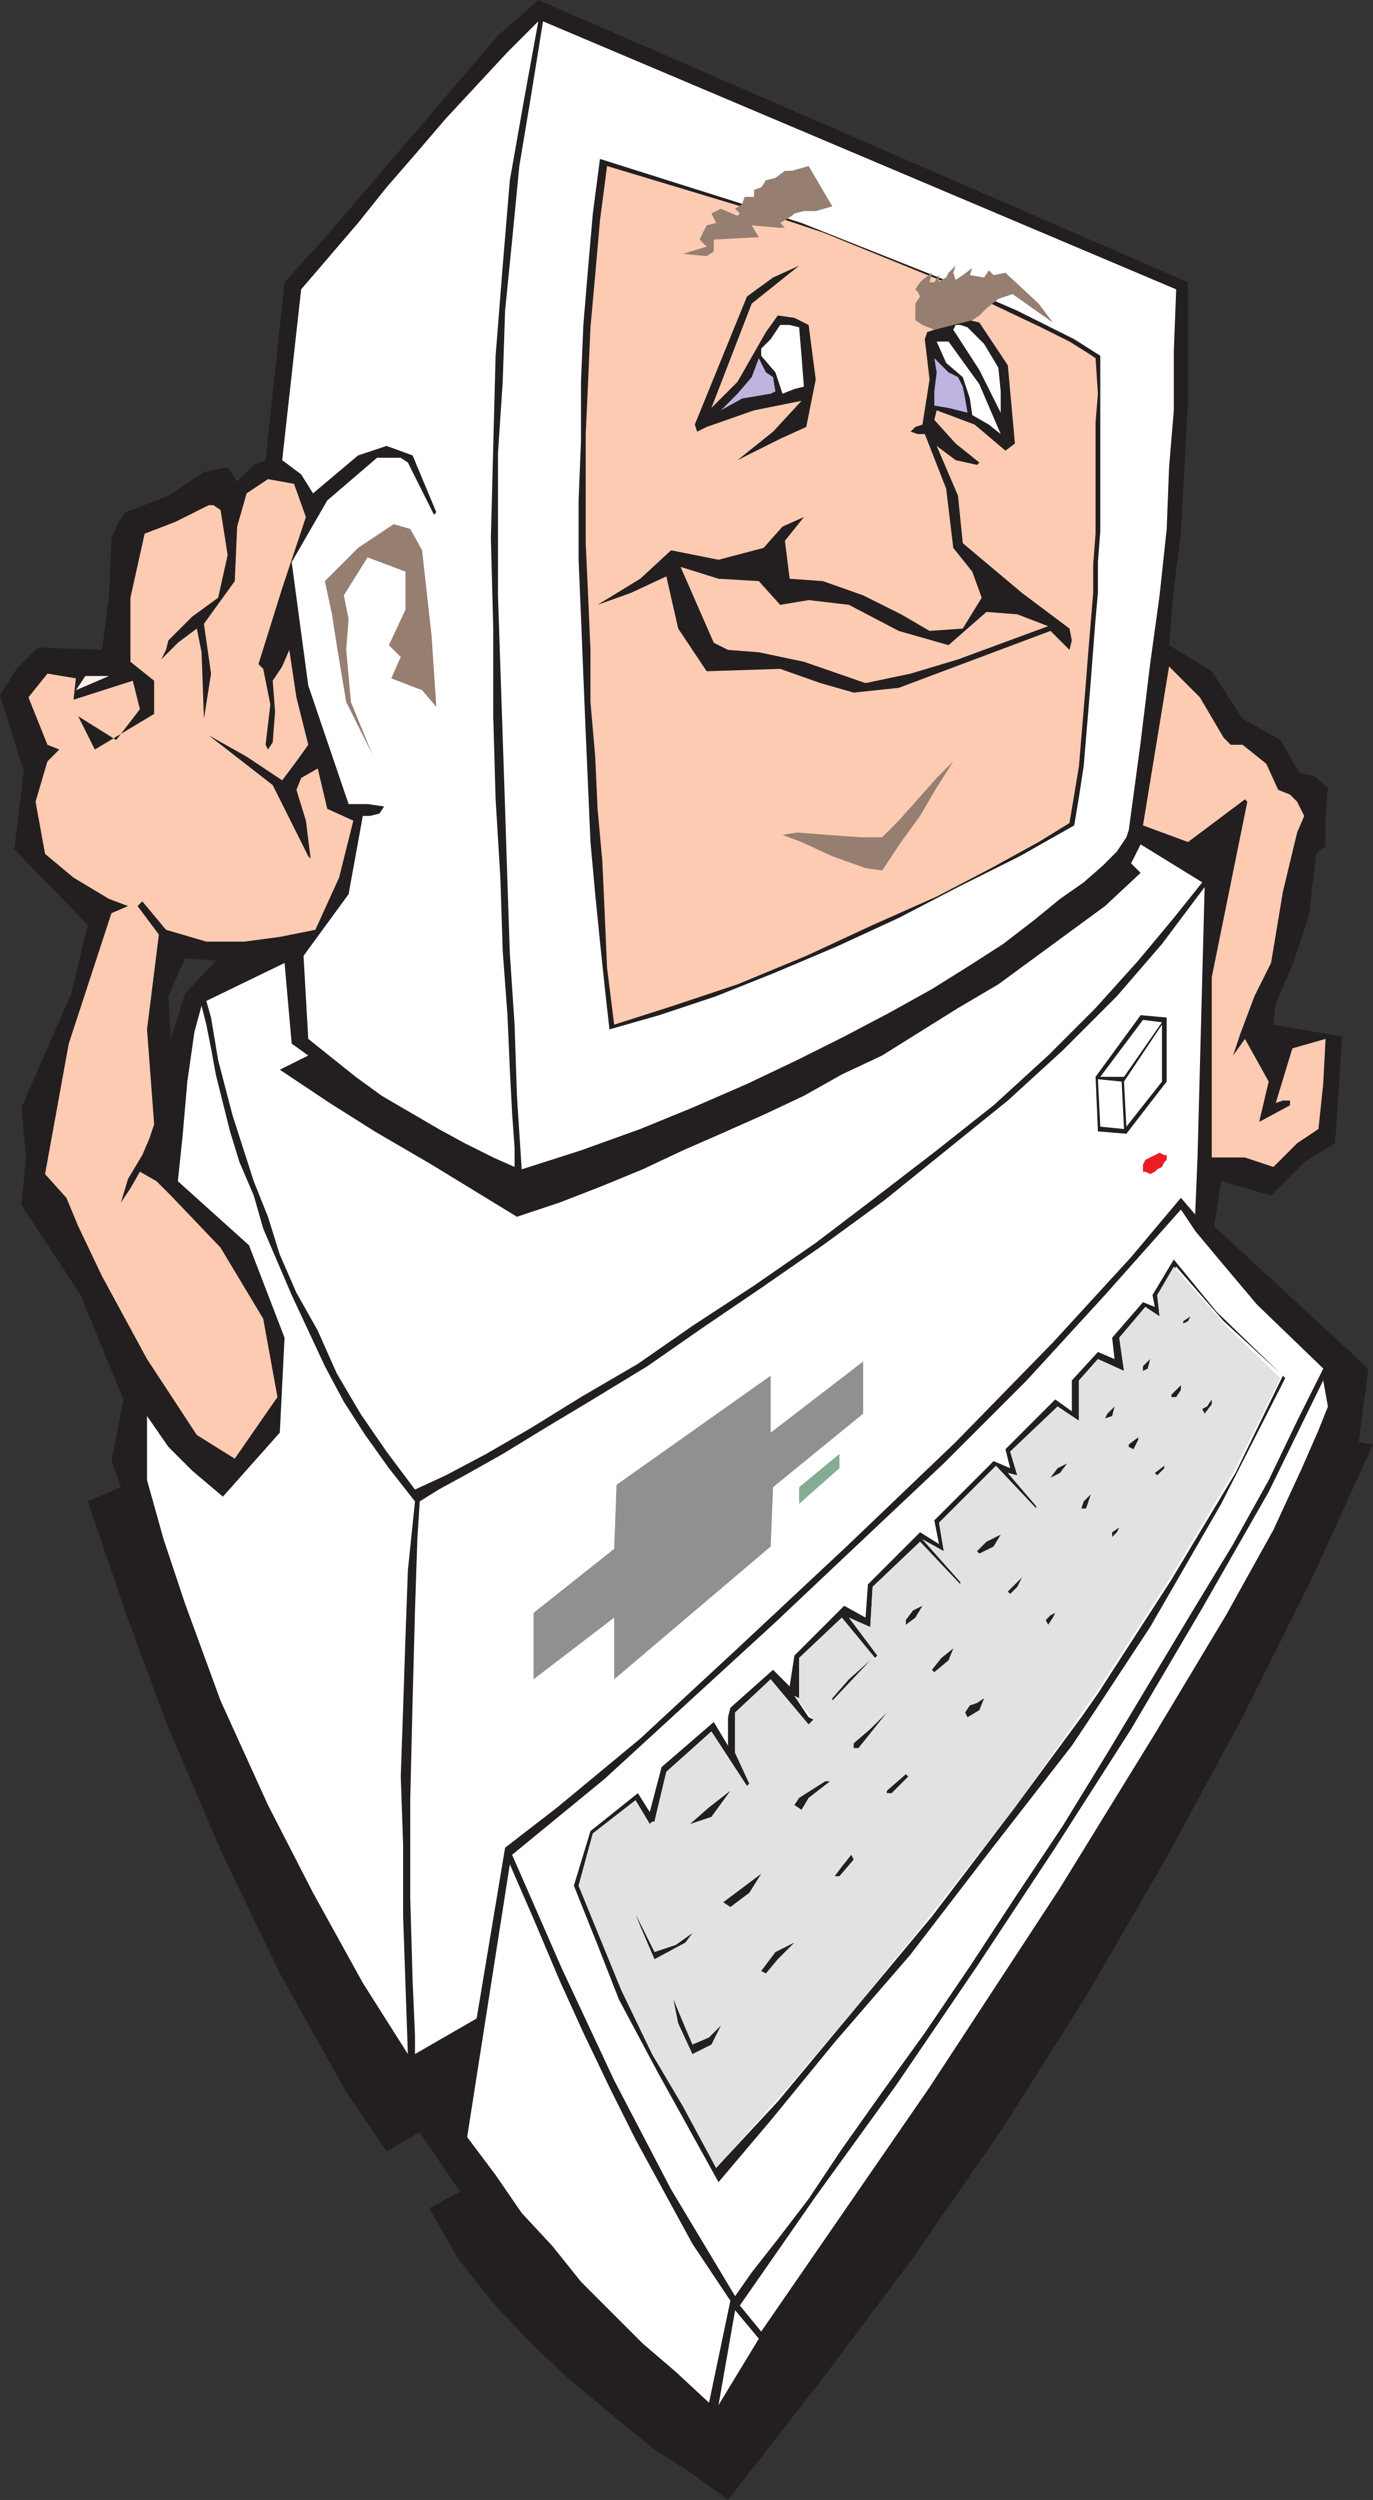 <svg xmlns="http://www.w3.org/2000/svg" width="434.25" height="790.5"><rect width="100%" height="100%" fill="#333333" stroke="none"/><path fill="#231f20" fill-rule="evenodd" d="m58.5 303-30.75-10.5-5.25 21.75-15.75 36L8.25 366l-1.5 15 18.75 28.5 13.5 33-3.75 19.5 3 8.25-10.5 4.5 12 35.25 12.75 34.5L69.75 585l18.75 39 21 37.5 12.75 18.75 10.5-6L145.5 693l-9.75 5.25 9 15.75L156 728.25 168 741l12.75 12 25.5 21 12.75 8.25 11.25 8.25L259.5 753l29.25-39 28.5-41.25 27-42.75L369 587.25 393 543l21.75-43.5 19.5-42.75-4.5-.75 3-23.25-48.75-45 2.25-14.25L402 378l10.5-10.5 9.75-6 2.25-33.75-21.75-3.75.75-6.75 5.25-12L414 289.5l2.25-19.5 1.5-1.5 1.5-.75V258l.75-9-4.5-3.75-4.5-.75-6-10.5-12-6.75-9.75-15-13.5-8.25 1.5-18 2.25-17.25 1.5-28.5.75-13.5v-37.5L170.25 0 157.5 11.25 104.25 73.5 90 89.25l-6 56.25-3.75 1.5-5.25 5.25-3-4.5-7.5 1.5-11.25 7.5-13.5 5.25-2.25 3-2.25 5.25-.75 18-2.25 17.25-20.25-.75-6.75 6.75L0 219.75l7.5 24-3 24.75 23.25 24L58.5 303l9.75.75-9.75 10.5L54 328.5l-.75-13.5 5.25-12"/><path fill="#fff97f" fill-rule="evenodd" d="m232.5 726-20.25-33.75-18-34.5-16.5-35.25-15.75-36 29.25-24 54-49.5 27-25.5 26.25-24.75 26.25-26.25 24.75-27 24-27 4.5 6.75 7.5 9 12 14.25 21 20.25-8.25 16.5-9 18.75L390 488.25l-12.75 21-27 45L336 577.5 321 600l-14.25 21.75-14.25 21L279 661.5l-12.75 18-10.5 15.75L246 708l-8.25 10.5-5.25 7.5"/><path fill="#fff" fill-rule="evenodd" d="m224.25 759.75-10.5-9.75-10.5-9-19.5-19.5-9-11.25-9.75-10.5-8.25-12-9-12 13.5-86.25 7.5 17.25 8.25 19.5 7.5 16.5 8.25 17.25 8.25 16.5 18 33 12 18-6.75 32.25m3 .75 5.25-30 7.5 9zm13.5-23.25L234 729l24-34.5 25.5-35.25 25.5-37.5 24.75-37.5 24-37.5 22.5-38.25 21-36.75 17.25-35.25 1.5 8.25-3 7.5-5.25 12-9 19.5-15 27-22.5 37.5-30 48.75L294 660l-53.25 77.25"/><path fill="#fff" fill-rule="evenodd" d="m232.5 726-20.25-33.75-18-34.5-16.5-35.25-15.75-36 29.25-24 54-49.5 27-25.5 26.25-24.75 26.25-26.25 24.75-27 24-27 4.5 6.75 7.5 9 12 14.25 21 20.25-8.25 16.5-9 18.75L390 488.25l-12.75 21-27 45L336 577.5 321 600l-14.25 21.75-14.25 21L279 661.5l-12.75 18-10.5 15.75L246 708l-8.25 10.5-5.25 7.5"/><path fill="#231f20" fill-rule="evenodd" d="m206.25 576 6 9.75-6 4.5-9.75 6.75-3.75-6.75-1.5-3V585l6 10.5L210 585l-4.5-8.25.75-.75M243 555l6-6.75 6-3.75-5.25 7.5-6.75 3m-12.75-12 .75-3 13.5-12 5.25 5.25 1.5-9.75L267 507.75l6.75 3.75.75-10.5 16.5-16.5 6 3.75-1.5-7.5L314.25 462l5.25 2.25-1.5-6 15.75-15.75 5.25 3.75v-9.75l8.25-9 5.25 2.25-.75-6.75 9.75-11.25 3.75 1.5-.75-3.75 6.75-11.25 13.5 16.5 21.75 21-20.25 39.75-22.5 39L345 543h-3l5.25-7.5 23.25-36 20.25-33.75 15-30.75L387 417.75l-15-17.25-6 9 .75 6.75-4.5-3L354 423l1.5 10.5-8.25-3.75-6 6.75v12.75l-6.75-4.5-15 14.25 2.25 7.5-3-.75 9 10.5v.75L315 463.5l-18 18 1.5 9-6.75-3.75 12 13.5v.75L291 487.5l-15 14.25-.75 12.75-6.75-3 9 12-.75.75-10.5-12.75-13.5 12.75V537l-1.5-.75 4.5 6.75h-2.25l-9.75-12-11.25 10.5v1.5h-2.25"/><path fill="#231f20" fill-rule="evenodd" d="M230.25 543v9l-4.5-7.5-16.5 14.25L205.5 573l-3.75-6-15 12-5.25 17.25L189 615l6.75 17.25 12 22.5 19.5 35.25 16.5-19.5L264 645.75 288 618l24.75-32.25L339 552l6-9h-3l-21 28.5-26.25 34.5L246 664.5l-19.5 21L216 666l-9.75-16.5-9.75-20.25-13.5-33 4.5-16.5 13.5-10.5 4.5 7.5.75-.75h.75l3.75-15.75L225 547.5l11.25 17.25.75-.75-4.5-9.75V543h-2.25"/><path fill="#231f20" fill-rule="evenodd" d="m253.5 543 2.25 2.25 1.5-1.5-1.5-.75h-2.25"/><path fill="#231f20" fill-rule="evenodd" d="m253.5 543 2.25 2.25 1.5-1.5-1.5-.75h-2.25"/><path fill="#e3e2e2" fill-rule="evenodd" d="m371.25 400.5-5.25 9 .75 6.75-4.5-3L354 423l1.5 10.5-8.25-3.75-6 6.75v12.75l-6.75-4.5-15 14.25 2.25 7.5-3-.75 9 10.5v.75L315 463.5l-18 18 1.5 9-6.75-3.75 12 13.5v.75L291 487.5l-15 14.25-.75 12.75-6.75-3 9 12-.75.75-10.5-12.75-13.5 12.75V537l-1.5-.75 6 7.5-1.5 1.5-12-14.25-11.25 10.5v12.75L237 564l-.75.75L225 547.5l-14.25 12.75L207 576h-.75l-.75.75-4.5-7.5-13.5 10.5-4.5 16.5 13.5 33 9.75 20.25L216 666l10.5 19.5 18.75-21 23.25-27L294 606l27-34.5 25.5-36 23.25-36L390 465.75l15-30-17.25-16.5-16.5-18.75"/><path fill="#fff" fill-rule="evenodd" d="m132.75 474.75 6-3.75 8.25-4.5 12-6.75 13.5-8.25 15-9 17.25-10.5L222 420l18.75-12.75 19.5-13.5 19.5-14.25 39-31.5L336 332.25 353.25 315l14.25-16.5 13.5-18-2.25 85.5-.75 18-4.5-5.25-15.75 18.75-24.75 27-30.75 31.5-34.5 33-34.5 32.25-30.75 28.5-26.25 21.75-16.5 12.75-9 54-19.5 11.25v-6l-.75-17.25-.75-26.25v-30.75l.75-31.5.75-28.5.75-22.5.75-12"/><path fill="#fff" fill-rule="evenodd" d="M114.75 627 99 598.5l-14.25-27.75-15-33L58.5 507l-6.75-20.25L46.5 468v-20.25l6.75 9.75 7.5 7.5 9.75 8.25 18-20.25 1.5-30-11.25-29.25-22.5-20.25 1.5-14.25 1.5-17.25 2.25-15.75 2.25-8.25 1.5 6 1.5 7.5 1.5 8.25 4.5 18 3 9.75 4.5 10.5 3 10.5 9 21 10.5 22.5 6 11.25 6.75 10.5 7.5 10.5 8.25 10.5L129 496.5l-.75 21-.75 22.5-.75 21.75.75 21.75V606l1.5 43.5-14.25-22.5"/><path fill="#231f20" fill-rule="evenodd" d="m219 649.5-4.5-9.75-1.5-7.5 3.75 9 2.25 5.25 5.25-2.25 3.75-3.75-3 6-6 3m23.25-25.5-1.5-.75 4.5-6 6-3-5.25 5.25-3.75 4.5M207 619.5l-4.5-10.5-1.5-3.75 6 12 6.75-2.25 5.25-3.75-2.25 3-9.75 5.25m24-16.5-2.25-1.5 12-9-3.75 6-6 4.5m33-9.75 2.25-3 3-3.75.75 1.5-4.5 5.25H264m-45.75-16.5 6-5.25 6.75-5.25-6 8.25-6.75 2.25m33-6 1.5-2.25 8.25-5.25h1.5l-6.75 5.25-2.25 3.75-2.25-1.5M280.5 567v-.75l6-5.25.75.75L282 567h-1.5M270 552.75v-1.5l5.25-4.5 5.25-5.25-9 11.25H270m36-9.75-.75-1.5 1.5-2.25 2.25-.75 2.25-1.5-1.5 3.75L306 543m-42.75-5.25V537l5.25-6 6.75-6-12 12.75"/><path fill="#918f90" fill-rule="evenodd" d="M194.25 531v-19.5l-25.5 19.5v-21l25.5-20.25.75-20.25 48.75-34.5v18L273 430.5V447l-28.5 23.25-.75 18.75-49.5 42"/><path fill="#231f20" fill-rule="evenodd" d="m295.5 528.75-.75-.75 3-3.75 3.75-3L300 525l-4.5 3.75m-9-15v-1.5l2.25-3 3-1.5-2.25 3.75-3 2.25m45 0-.75-1.5 1.5-1.5 1.5-.75-.75 1.5-1.5 2.25m-12-9.75-.75-.75 4.5-4.5-1.5 3-2.25 2.25m-9.75-12.75-.75-.75 3-3 4.5-2.25-2.25 3.75-4.5 2.25m42-5.25v-1.5L354 483l-.75 1.5-1.5 1.5m-9.75-9 .75-2.25 2.25-2.25-1.5 4.5H342"/><path fill="#fff" fill-rule="evenodd" d="m131.25 471-9-12-8.25-12-7.5-12.75-6-13.5-6.75-12-5.25-12-3.75-12-4.5-11.25-6.75-21-4.5-17.25-2.25-13.5-1.5-5.25 24.75-12 2.25 25.5 5.25 3.75-9 4.5 15.75 10.5 14.25 9 18 10.5 27 16.5 13.5-4.5 13.5-5.25 12.75-5.25 12.75-6 12-5.25 13.5-6 12.75-6 12-6.75 12.75-6 24-15 12.75-7.5 33.75-24.75 11.25-10.5-3-3 3-6 19.5 12-9 11.25-11.25 13.5-13.5 15-15 15-17.25 15.75-18 14.25-19.5 15L258 393l-19.5 13.5-19.5 12.75-17.25 12-18 10.5L168 451.5l-14.25 8.25L141 466.5l-9.75 4.5"/><path fill="#231f20" fill-rule="evenodd" d="m332.25 467.25 2.25-3 3-1.5-2.25 3-3 1.5m33-1.5 3-2.25v.75L366 466.5l-.75-.75"/><path fill="#fccbb2" fill-rule="evenodd" d="m24.75 387.75-3.75-9-6.75-7.5 7.5-41.25 13.5-41.25 5.25-2.25-6-2.25-11.25-6.75-9-7.5-3-16.5L15 240.75l3.75-3.75-3.75-1.5-6-15 6-7.5 9 1.5-.75 6.75 18.75-6 2.25 9-7.5 9.75-12-7.5L30 237l18.75-11.25v-10.5l-7.5-6V189l4.5-20.25L55.5 165l10.5-5.25h1.5l2.25 1.5L72 175.5 69 189l-8.25 6-7.5 7.5-.75 3-1.5 3 5.25-5.25 6-4.5 1.5 7.5.75 21L66.75 213l-2.25-15.75 9.75-13.5.75-17.25 3-10.5 6.75-4.5L93 153l3.75 10.5-7.5 22.5-7.5 24 1.5 1.5 2.25 11.25L84 235.5l.75 1.5 1.5-2.25L87 225l-.75-9.75 3-4.5 2.25-5.25 2.25 15 3.75 15-3.75 5.25-4.5 6-11.25-7.5-12-6.75 20.25 15.75 11.25 22.5.75.75-1.5-12-3-9.75 1.5-3.75 5.25-3 3 12.75 8.25 3.75-4.5 18-7.5 16.5-11.25 2.25-11.25 1.5h-12L52.5 294l-7.5-9-1.5 1.5 6.75 9-3.75 30 2.25 30-1.5 4.5-2.25 5.25-4.5 7.5-2.25 7.5 3-4.5 3-5.25 5.25 3L54 378l15.75 16.5 13.5 22.5 4.5 24.75-13.5 19.5-12-7.5-15.75-24-14.25-26.25-7.5-15.75"/><path fill="#231f20" fill-rule="evenodd" d="M357 457.5v-.75l3-2.25v.75l-1.5 3-1.5-.75m-4.5-12.75-.75 3-2.25.75.75-1.5 2.25-2.25m11.25-15-.75 3-1.5.75V432l2.25-2.25m12.75-13.5-.75 1.5-1.5.75v-.75l2.25-1.5m-6 25.5V441l3-3v1.5l-1.5 2.25h-1.5M381 447l-.75-1.5 1.5-.75 1.5-2.25v1.5l-2.25 3"/><path fill="#fff" fill-rule="evenodd" d="m162.75 369-6.75-3-9-4.5-8.25-4.5-18-10.5-8.25-6-15-12-1.5-26.25 14.25-19.5 4.5-24.75H117l3-.75 1.5-2.25-5.25-.75h-6l-12.75-37.5-5.25-39 11.25-19.5 15.75-13.5h7.5l2.25 1.5 8.25 16.5.75-.75-7.5-18-8.25-3-9 3L99 156l-3.75-6-6-4.5 6-54 18-21 9-11.25L132 48l9-10.5 19.5-21 9.75-9.75-4.5 24.75-4.5 25.5L159 84l-2.25 28.5L156 141l-.75 29.25.75 28.5v27.75l.75 26.25 1.5 24.75.75 23.25 1.5 20.25.75 17.25.75 14.25.75 10.5v6"/><path fill="#fff" fill-rule="evenodd" d="m165 369.75-1.5-23.25-.75-22.5-1.5-22.5-.75-22.5-.75-23.25-2.25-67.5v-45l1.5-22.5.75-22.5 2.25-22.5 2.25-23.25L168 30l3.75-23.25L372 91.5l-.75 19.5v18.75l-1.5 18-.75 19.5-2.25 21-3 21.75-3 24.75L357 262.5l-.75 2.25-3 4.5-4.5 4.5-6 5.25-7.5 5.25L327 291l-9.75 7.5-10.5 6.75-12 7.5-13.5 7.5-14.25 7.5-15 7.5-15.75 7.5-17.25 7.5-16.5 6.75-18.75 6.75-18.75 6"/><path fill="#fccbb2" fill-rule="evenodd" d="M383.25 366v-57l11.25-55.5-.75-.75-18 13.5L361.5 261l8.25-50.25 9.75 9.75 7.5 12.75 2.25 2.25H393l7.5 6 3.75 8.25 3.75 1.5 2.25 2.25 2.25 4.5-2.25 5.25-4.5 18.75-3.75 22.5-5.25 10.5-4.5 12-2.25 6.75 3.75-5.25 7.5 13.5-3 12.75 9.75-5.25V348h-2.25l-2.25.75 5.25-17.25 10.5-3-.75 14.25L417 357l-6.75 4.5-7.5 7.5-9-3h-10.5"/><path fill="#231f20" fill-rule="evenodd" d="m356.25 358.5-9-.75-.75-17.25 14.25-19.5 8.25.75V342l-12.75 16.5"/><path fill="#fff" fill-rule="evenodd" d="m348 356.25-.75-15 7.5.75.75 15-7.5-.75m8.25 0L355.5 342l12-18v18l-11.25 14.25M348 340.5l13.5-18 6 .75-12 17.25H348"/><path fill="#967e71" fill-rule="evenodd" d="m106.5 204-1.5-9.75-2.25-10.5 10.5-10.5 11.25-7.5 5.25 1.5 3.75 6.75 3 27 1.5 22.5-4.5-5.25-9.75-3.75 3-6.75L123 204l5.25-11.25v-12l-12-4.5-7.5 12 1.5 7.5-.75 9.75L111 222l6.75 16.5-8.25-16.5-3-18"/><path fill="#fef0ea" fill-rule="evenodd" d="m24 218.25 3-4.5h7.5zm0 0"/><path fill="#231f20" fill-rule="evenodd" d="m304.5 90.75 17.25 7.5 18 9 8.25 5.25V168l-.75 9.75v9.75l-.75 8.25-1.5 19.5-2.25 27-1.5 9.75-1.5 9-17.25 9.75-19.5 9.75-18.75 9.75-19.5 9-19.5 8.25-18.75 7.5-18 6-15.75 4.5-1.5-13.5-1.5-14.25-1.5-15-1.5-16.5-1.5-34.5-.75-18-.75-18.75-.75-18v-18.75l.75-18.75v-18.75l.75-18 1.5-18 1.5-17.25 2.25-17.25 42.75 13.5 21 6.75 51 20.25"/><path fill="#fccbb2" fill-rule="evenodd" d="m304.5 91.5 10.5 5.25 14.25 6.75 9 4.5 6 3.75 2.25 1.5.75 11.25-.75 9v35.25l-.75 9.75v9l-1.5 18-.75 9.75-2.25 27-3 18-9.75 6-15 8.25-17.25 9-20.25 9-21 9.75-21.75 9L213 318l-18.75 6-2.25-18-.75-17.25-.75-16.5-1.5-16.5-.75-16.5-1.5-17.25v-16.5l-.75-17.25-.75-16.5v-34.5l.75-16.5.75-17.25 1.5-16.5 1.5-17.25L192 52.5 246.75 69l13.5 4.5 44.25 18"/><path fill="#231f20" fill-rule="evenodd" d="m295.5 104.25 11.25-3 3 .75 9 13.5 2.25 24.75-3 2.25-9.75-8.25-12-4.5-.75 3 6.75 7.5 7.5 6-.75.75-6.75-1.5-6-4.5 6.75 15.75 1.5 15 18.75 15.75 15 11.25.75 3.75-.75 3-6-6-48 18L270 219l-10.5-3-12.75-4.5-23.25.75-9-13.5-3.75-16.5-11.25 5.25-10.5 3.75 13.5-8.25 9.75-9 15 3 14.25-3.75 6-6.75 6.75-3-6 7.5 1.5 12 10.5.75 12.75 4.5 12 6 9 5.25 10.5-.75 6-9.75-3-8.25-6-7.5-2.25-18.75-6.75-17.25h-2.25l-2.25-.75 1.5-1.5 2.25-.75L294 120l-1.5-12.75.75-2.25 2.25-.75"/><path fill="#967e71" fill-rule="evenodd" d="m295.5 104.25-3.75-1.5-2.25-1.5V96l1.5-2.25-.75-1.5-.75-.75 1.5-2.25.75-.75 3-2.25-.75 3h1.5L297 87v2.25l.75-.75 1.5-.75.75-1.5 2.25-2.25-.75 2.25.75 2.25 2.25-1.5 3-2.25-.75 2.25 4.5.75 1.5-2.25 1.5 1.5 3.75-.75L328.5 96l4.5 6-12.75-9-4.5 1.5-3.75 3-2.25 2.25-2.25 1.5-12 3M247.5 264l4.5-.75 9.75.75 10.5.75H279l5.25-5.25 12-13.5 5.25-5.25-5.25 8.25-5.25 9-6 8.25-6 9-5.25-.75-10.5-3.75-9.75-4.5-6-2.25"/><path fill="#fccbb2" fill-rule="evenodd" d="m273.75 216-19.5-6.75-14.25-3-9.75-.75-4.5-2.25-10.5-24 12 3.75 12.75.75 6.75 7.5 9-1.5 12.75 1.5 15.75 8.25L300 204l12-10.5 9.75.75 9.75 3.75-28.5 10.5-15 4.5-14.25 3"/><path fill="#231f20" fill-rule="evenodd" d="m253.5 126.75-15 3-15 5.25-3 1.5-.75-2.25 16.5-40.5 8.25-6 8.25-3.75-15 12L225 129l8.25-8.25 9-15.75 3.75-5.25 5.25.75 4.5 2.25L258 120l-3 15-8.25 3.75-13.5 6.75 11.25-9 9-9.75"/><path fill="#fff" fill-rule="evenodd" d="m316.5 137.25-3.75-3-5.25-3-.75-5.25-2.25-6.75-5.25-4.5-3-6.75H300l9.75 13.5 6.75 15.75m0-6.75-6.75-13.5-8.25-12.75.75-1.5h1.5l2.25.75 5.25 5.25 4.5 7.5.75 7.5v6.75m-69-6-2.25-6.75-4.5-5.25v-2.25l3-3 3-4.5h3l3 .75.75 9 .75 9.75-3 .75-3.75 1.5"/><path fill="#967e71" fill-rule="evenodd" d="m234.75 64.5.75-2.25h3V60l2.25-.75 1.5-2.25 3-.75 3-2.25h2.25l5.25-1.5 7.5 12.75-5.25 1.5h-3.75l-3 .75-.75.75-3.75 2.25 1.5 1.5H246l-8.25-.75L240 75l-14.25.75v3.75L223.5 81l-7.5-.75 7.5-2.25-2.25-2.25 2.25-4.5 3-.75-1.5-3 3-1.5 5.25 2.25.75-.75-1.5-1.5 2.25-1.5"/><path fill="#bfb3e0" fill-rule="evenodd" d="m240 113.25-2.25 6-4.5 5.25-5.25 5.25 6.75-3.75 9-1.5 1.5-.75-.75-4.5-2.25-1.5-2.25-4.5m55.5 0 .75 4.5-.75 6v4.5l4.5.75 6 1.5-.75-4.5-.75-3.75-1.5-3-3-1.5-4.5-4.5"/><path fill="#ed1c24" fill-rule="evenodd" d="m363.75 366 3-1.5 1.5.75h.75v1.5l-.75.75-.75 1.5-1.5.75-.75.75-1.5.75-1.5-.75h-.75v-2.25l.75-1.5 1.5-.75"/><path fill="#85ab94" fill-rule="evenodd" d="m252.75 470.25 12.75-10.5v4.5l-12.75 11.25v-5.25"/></svg>
